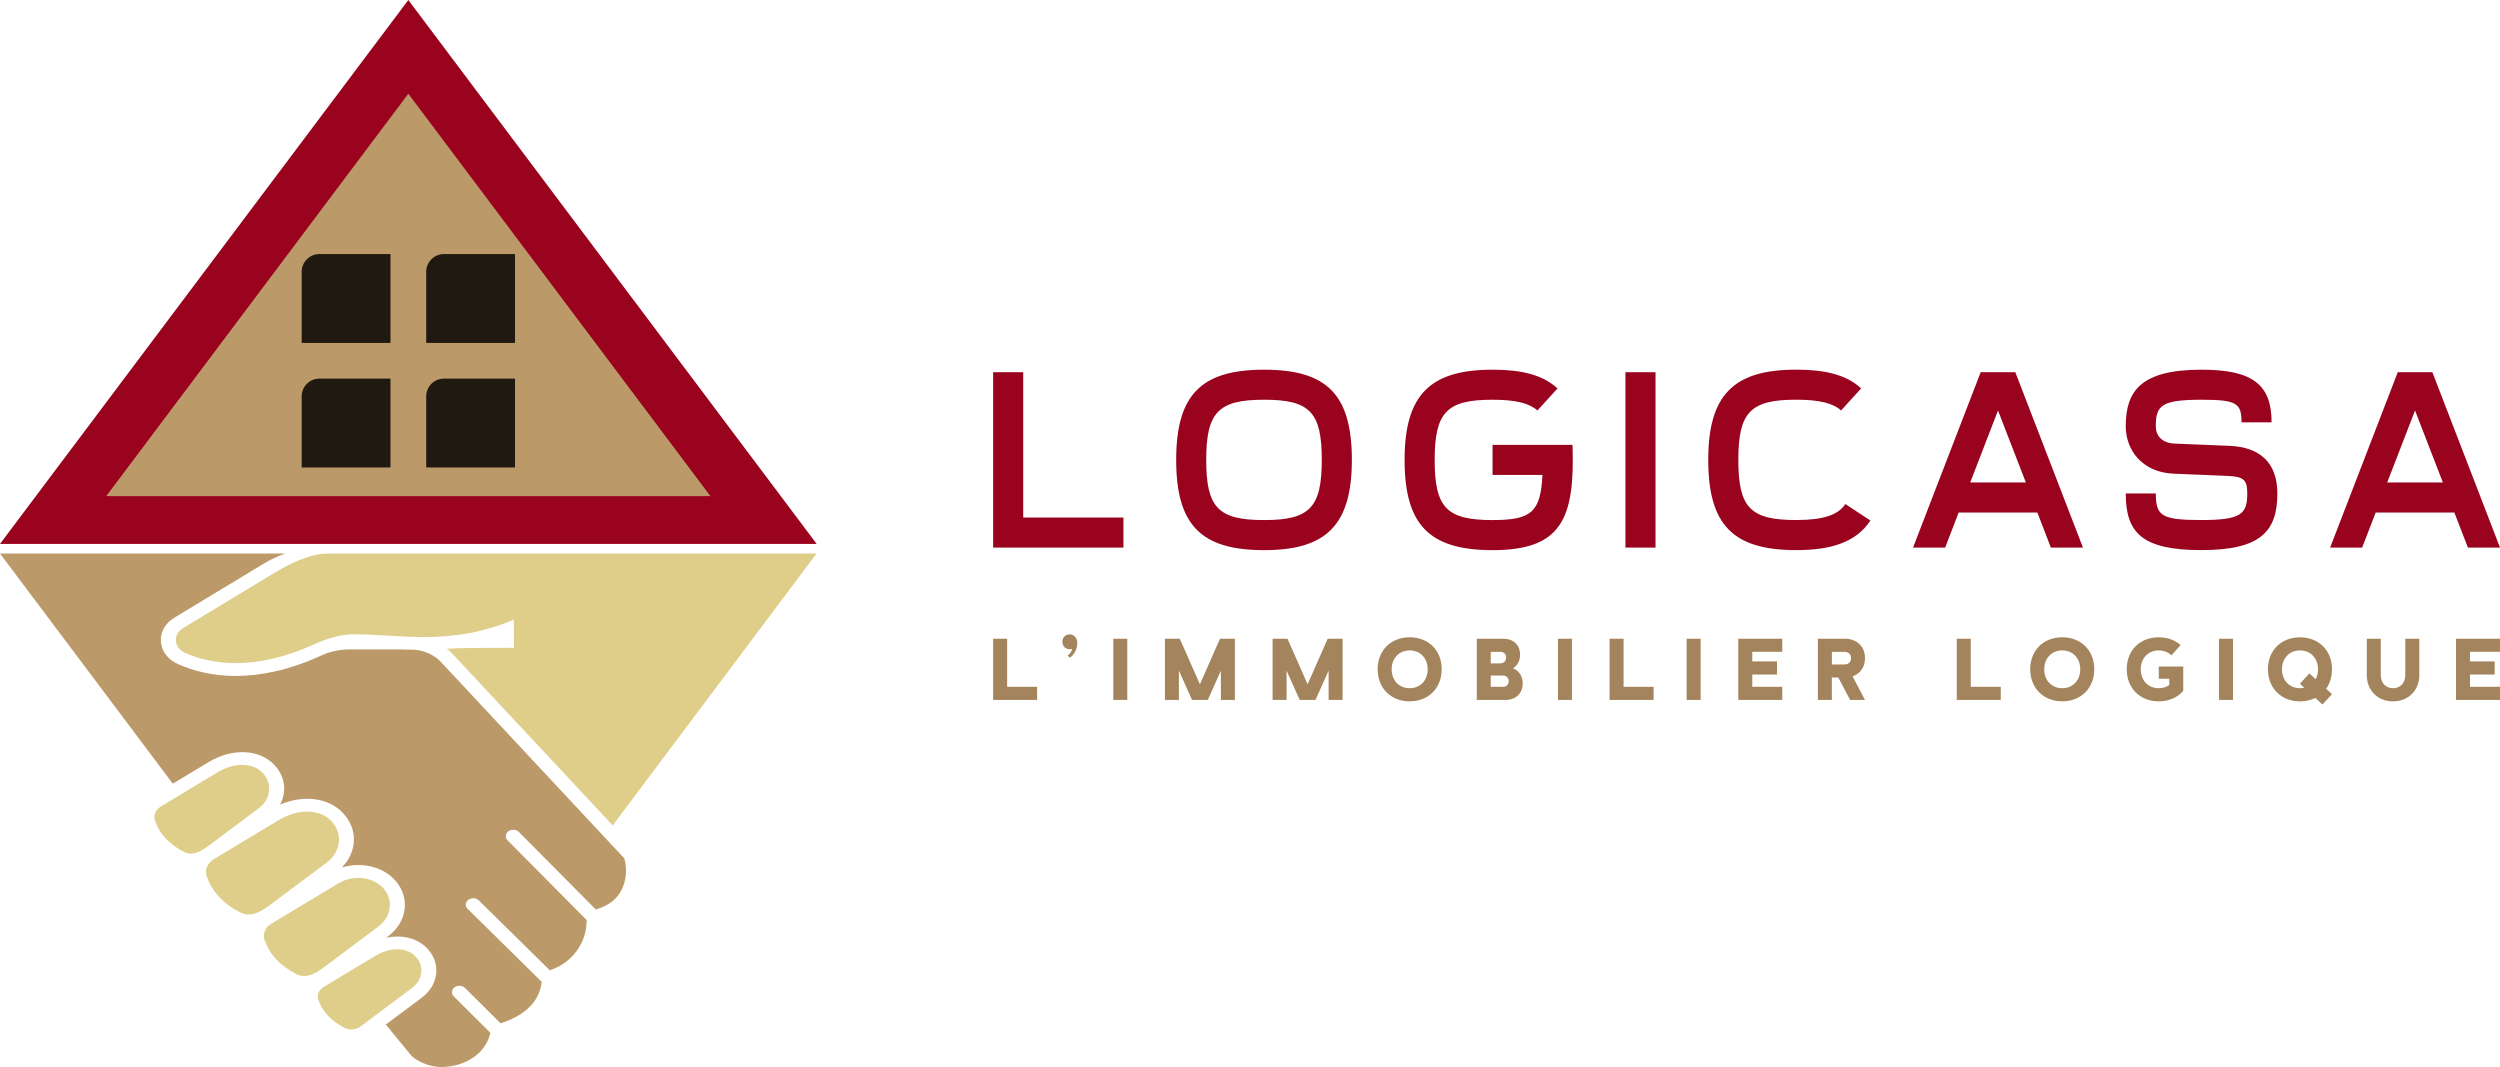 <?xml version="1.0" encoding="UTF-8"?> <svg xmlns="http://www.w3.org/2000/svg" id="Calque_2" viewBox="0 0 732.99 312.86"><defs><style>.cls-1{fill:#9a031e;}.cls-2{fill:#bb9969;}.cls-3{fill:#a4845c;}.cls-4{fill:#201911;}.cls-5{fill:#dfce8a;}</style></defs><g id="Calque_1-2"><path class="cls-2" d="M183,251.62l-53.61-57.41c-1.83-2.01-4.51-3.32-7.41-3.69-1.51-.02-3.04-.05-4.62-.11h-14.88c-2.86,0-5.67.59-8.09,1.7-19.55,8.98-33.76,6.37-42.23,2.59-2.91-1.29-4.77-3.73-4.99-6.53-.22-2.8,1.24-5.42,3.92-7.05l26.3-15.9c1.97-1.19,4.09-2.18,6.31-2.93H0l50.66,67.48,10.5-6.33c6.95-4.18,14.88-3.84,19.29.85l.22.24c2.99,3.32,3.4,7.7,1.46,11.36,6.94-2.91,14.18-2.04,18.43,2.5l.2.22c4.26,4.68,3.9,11.26-.54,15.73,5.49-1.67,11.73-.39,15.41,3.53l.19.21c4.53,4.98,3.64,12.21-2.04,16.44l-.6.44c4.68-1,9.2.06,12.08,3.14l.21.21c3.88,4.31,3.09,10.56-1.81,14.21l-10.54,7.87,7.62,9.3c2.47,1.99,5.73,3.24,9.12,3.15,5.84-.16,12.25-3.32,13.86-9.75.01-.09.04-.16.08-.25l-10.76-10.7c-.79-.79-.69-1.98.22-2.65.92-.68,2.31-.59,3.1.2l10.41,10.35c.13-.05.26-.08.39-.11,5.3-1.89,10.86-5.14,11.67-12.06l-21.73-21.4c-.79-.78-.7-1.96.22-2.65.91-.68,2.29-.59,3.08.19l20.81,20.49c.15-.07.29-.14.46-.19,5.74-1.99,10.19-7.44,10.32-14.07,0-.15.02-.3.06-.44l-23.25-23.43c-.78-.79-.66-1.96.26-2.64.92-.68,2.31-.57,3.08.21l22.56,22.74c.12-.06.25-.11.38-.15,4.42-1.35,7.07-4.09,8.07-8.09.58-2.27.5-4.6-.13-6.84Z"></path><path class="cls-5" d="M121.99,280.62c2.47,2.74,1.93,6.73-1.23,9.08l-10.19,7.61-4.95,3.7c-1.28.95-3.11,1.11-4.57.37-3.94-2-6.56-4.8-7.75-8.33-.45-1.35.16-2.8,1.53-3.63l6.22-3.76,8.84-5.32c4.54-2.73,9.33-2.69,11.94.1l.16.16ZM97.68,281.57l13.22-9.86c3.92-2.94,4.56-7.9,1.46-11.32l-.1-.1c-1.8-1.91-4.45-2.91-7.2-2.91-2,0-4.03.53-5.82,1.6l-13.45,8.09-6.25,3.76c-1.75,1.06-2.57,2.9-2.02,4.58,1.45,4.38,4.66,7.84,9.57,10.29.63.31,1.3.46,2.03.46,1.59,0,3.42-.75,5.45-2.27l3.11-2.31ZM82.39,262.91l13.38-9.98c4.15-3.11,4.83-8.38,1.55-12l-.16-.17c-3.46-3.67-9.74-3.76-15.64-.2l-11.68,7.03-7.12,4.29c-1.88,1.14-2.74,3.1-2.16,4.9,1.52,4.61,4.92,8.27,10.11,10.85,2.14,1.07,4.82.43,7.96-1.9l3.77-2.81ZM66.73,243.81l9.11-6.8c3.52-2.64,4.12-7.11,1.36-10.18l-.17-.19c-2.94-3.13-8.3-3.18-13.36-.14l-7.43,4.47-9.05,5.47c-1.56.94-2.28,2.56-1.79,4.04,1.31,4,4.25,7.15,8.73,9.4,1.78.88,4.03.33,6.69-1.65l5.93-4.43ZM239.44,162.29H96.09c-5.45,0-11.73,3.3-16.17,5.99l-26.3,15.9c-1.42.87-2.19,2.25-2.08,3.74.12,1.48,1.11,2.76,2.64,3.45,7.55,3.36,20.29,5.64,38.14-2.56,3.07-1.4,7.51-2.84,11.1-2.84,7.07,0,13.19.76,20.25.81,4.88.02,9.9-.34,14.69-1.29,1.03-.2,2.04-.43,3.05-.69,2.58-.65,6.9-2.03,9.23-3.17l.07,8.31s-15.08-.08-19.71.28c.66.51,1.28,1.06,1.82,1.66l46.83,50.13,59.78-79.73Z"></path><polygon class="cls-1" points="239.44 159.47 0 159.47 119.72 0 239.44 159.47"></polygon><polygon class="cls-2" points="208.29 145.46 31.15 145.46 119.72 27.48 208.29 145.46"></polygon><path class="cls-4" d="M93.65,111.01h20.84v26.05h-26.04v-20.84c0-2.89,2.32-5.21,5.21-5.21h0Z"></path><path class="cls-4" d="M130.16,111.01h20.84v26.05h-26.04v-20.84c0-2.89,2.32-5.21,5.21-5.21h0Z"></path><path class="cls-4" d="M93.65,74.5h20.84v26.04h-26.04v-20.84c0-2.88,2.32-5.21,5.21-5.21h0Z"></path><path class="cls-4" d="M130.16,74.5h20.84v26.04h-26.04v-20.84c0-2.88,2.32-5.21,5.21-5.21h0Z"></path><path class="cls-1" d="M291.18,160.56h38.21v-8.82h-29.39v-42.62h-8.82v51.44ZM370.64,152.48c-13.45,0-16.98-3.6-16.98-17.64s3.61-17.64,16.98-17.64,16.9,3.6,16.9,17.64-3.6,17.64-16.9,17.64h0ZM370.64,161.3c18.15,0,25.72-7.28,25.72-26.46s-7.35-26.45-25.72-26.45-25.79,7.28-25.79,26.45,7.35,26.46,25.79,26.46h0ZM437.61,139.25h14.63c-.52,10.95-3.31,13.23-14.63,13.23-13.46,0-16.97-3.6-16.97-17.64s3.6-17.64,16.97-17.64c6.76,0,10.79,1.02,13.16,3.16l5.88-6.47c-4.34-4.04-10.66-5.5-19.04-5.5-18.23,0-25.79,7.28-25.79,26.45s7.35,26.46,25.79,26.46c20.2,0,24.18-9.11,23.45-30.86h-23.45v8.82ZM485.39,160.56v-51.44h-8.82v51.44h8.82ZM548.4,152.62l-7.35-4.84c-2.06,3.15-6.33,4.69-14.41,4.69-13.44,0-16.97-3.6-16.97-17.64s3.6-17.64,16.97-17.64c6.76,0,10.81,1.02,13.16,3.16l5.88-6.47c-4.34-4.04-10.66-5.5-19.04-5.5-18.23,0-25.79,7.28-25.79,26.45s7.35,26.46,25.79,26.46c10.21,0,17.57-2.28,21.76-8.67h0ZM570.31,160.56l3.96-10.28h23.08l3.96,10.28h9.41l-19.84-51.44h-10.15l-19.84,51.44h9.41ZM577.66,141.45l8.15-21.09,8.16,21.09h-16.31ZM657.2,123.82h8.82c0-11.02-5.52-15.43-20.5-15.43-17.85,0-22.26,6.24-22.26,16.61,0,6.61,4.48,13.44,13.97,13.88l16.09.66c4.62.23,5.57,1.25,5.57,5.14,0,6.04-1.76,7.79-13.44,7.79s-13.37-1.18-13.37-7.79h-8.82c0,11.47,4.7,16.61,22.19,16.61s22.26-5.59,22.26-16.61c0-9.11-5.22-13.59-13.97-13.96l-16.09-.66c-3.89-.14-5.58-2.42-5.58-5.06,0-6.11,1.61-7.8,13.44-7.8,10.29,0,11.69,1.02,11.69,6.61h0ZM692.57,160.56l3.97-10.28h23.07l3.98,10.28h9.41l-19.84-51.44h-10.14l-19.84,51.44h9.41ZM699.92,141.45l8.16-21.09,8.16,21.09h-16.31Z"></path><path class="cls-3" d="M295.28,187.27h-4.1v17.95h12.9v-3.85h-8.79v-14.1ZM313.03,192.21l.66.65c1.45-1.13,2.16-2.62,2.16-4.44,0-1.25-.9-2.43-2.19-2.43s-2.17.89-2.17,2.18.89,2.19,2.17,2.19c.26,0,.48-.03.7-.1-.13.79-.7,1.46-1.33,1.97h0ZM330.52,187.27h-4.1v17.95h4.1v-17.95ZM345.91,187.27h-4.36v17.95h4.1v-8.6l3.85,8.6h4.62l3.84-8.6v8.6h4.1v-17.95h-4.36l-5.89,13.36-5.9-13.36ZM377.48,187.27h-4.36v17.95h4.1v-8.6l3.85,8.6h4.62l3.85-8.6v8.6h4.1v-17.95h-4.36l-5.9,13.36-5.9-13.36ZM413.31,205.63c5.54,0,9.39-3.9,9.39-9.42s-3.88-9.36-9.39-9.36-9.39,3.85-9.39,9.36,3.85,9.42,9.39,9.42h0ZM413.31,201.78c-3.11,0-5.28-2.29-5.28-5.54s2.18-5.54,5.28-5.54,5.28,2.28,5.28,5.54-2.19,5.54-5.28,5.54h0ZM440.78,187.27h-7.8v17.95h8.41c2.97,0,5.06-1.88,5.06-4.85,0-2.16-1.11-3.74-2.85-4.43,1.28-.8,2.08-2.18,2.08-3.98,0-2.89-2-4.69-4.91-4.69h0ZM439.85,194.5h-2.77v-3.38h2.77c1.01,0,1.72.58,1.72,1.66s-.72,1.72-1.72,1.72h0ZM440.65,201.37h-3.57v-3.31h3.57c.95,0,1.69.61,1.69,1.67s-.72,1.64-1.69,1.64h0ZM460.89,187.27h-4.1v17.95h4.1v-17.95ZM476.02,187.27h-4.1v17.95h12.91v-3.85h-8.8v-14.1ZM498.62,187.27h-4.1v17.95h4.1v-17.95ZM522.55,187.27h-12.9v17.95h12.9v-3.85h-8.79v-3.59h7.25v-3.85h-7.25v-2.82h8.79v-3.85ZM540.86,187.27h-7.87v17.95h4.1v-6.57h1.9l3.46,6.57h4.36l-3.64-6.93c2.24-.75,3.64-2.67,3.64-5.33,0-3.49-2.43-5.69-5.95-5.69h0ZM542.71,192.96c0,1.18-.79,1.85-1.9,1.85h-3.71v-3.69h3.71c1.11,0,1.9.69,1.9,1.85h0ZM577.81,187.27h-4.1v17.95h12.91v-3.85h-8.8v-14.1ZM604.64,205.63c5.54,0,9.39-3.9,9.39-9.42s-3.87-9.36-9.39-9.36-9.39,3.85-9.39,9.36,3.85,9.42,9.39,9.42h0ZM604.64,201.78c-3.1,0-5.28-2.29-5.28-5.54s2.19-5.54,5.28-5.54,5.28,2.28,5.28,5.54-2.18,5.54-5.28,5.54h0ZM632.94,205.63c3,0,5.51-1.13,7.18-3.08v-7.13h-7.18v3.59h3.08v1.85c-.85.58-1.9.92-3.08.92-3.11,0-5.28-2.29-5.28-5.54s2.18-5.54,5.28-5.54c1.49,0,2.77.53,3.71,1.44l2.7-3.01c-1.64-1.46-3.85-2.28-6.41-2.28-5.52,0-9.39,3.82-9.39,9.36s3.87,9.42,9.39,9.42h0ZM654.71,187.27h-4.1v17.95h4.1v-17.95ZM674.35,205.63c1.67,0,3.21-.36,4.51-1l2.08,1.93,2.79-3.03-1.71-1.59c1.1-1.54,1.71-3.49,1.71-5.72,0-5.51-3.87-9.36-9.39-9.36s-9.39,3.85-9.39,9.36,3.88,9.42,9.39,9.42h0ZM674.35,201.78c-3.1,0-5.28-2.29-5.28-5.54s2.18-5.54,5.28-5.54,5.28,2.28,5.28,5.54c0,1.08-.22,2.07-.69,2.89l-1.83-1.69-2.77,3.03,1.28,1.18c-.41.08-.84.13-1.28.13h0ZM705.22,187.27v10.74c0,2.21-1.47,3.77-3.59,3.77s-3.59-1.57-3.59-3.77v-10.74h-4.1v10.64c0,4.54,3.18,7.72,7.69,7.72s7.7-3.18,7.7-7.72v-10.64h-4.1ZM732.99,187.27h-12.9v17.95h12.9v-3.85h-8.8v-3.59h7.25v-3.85h-7.25v-2.82h8.8v-3.85Z"></path></g></svg> 
